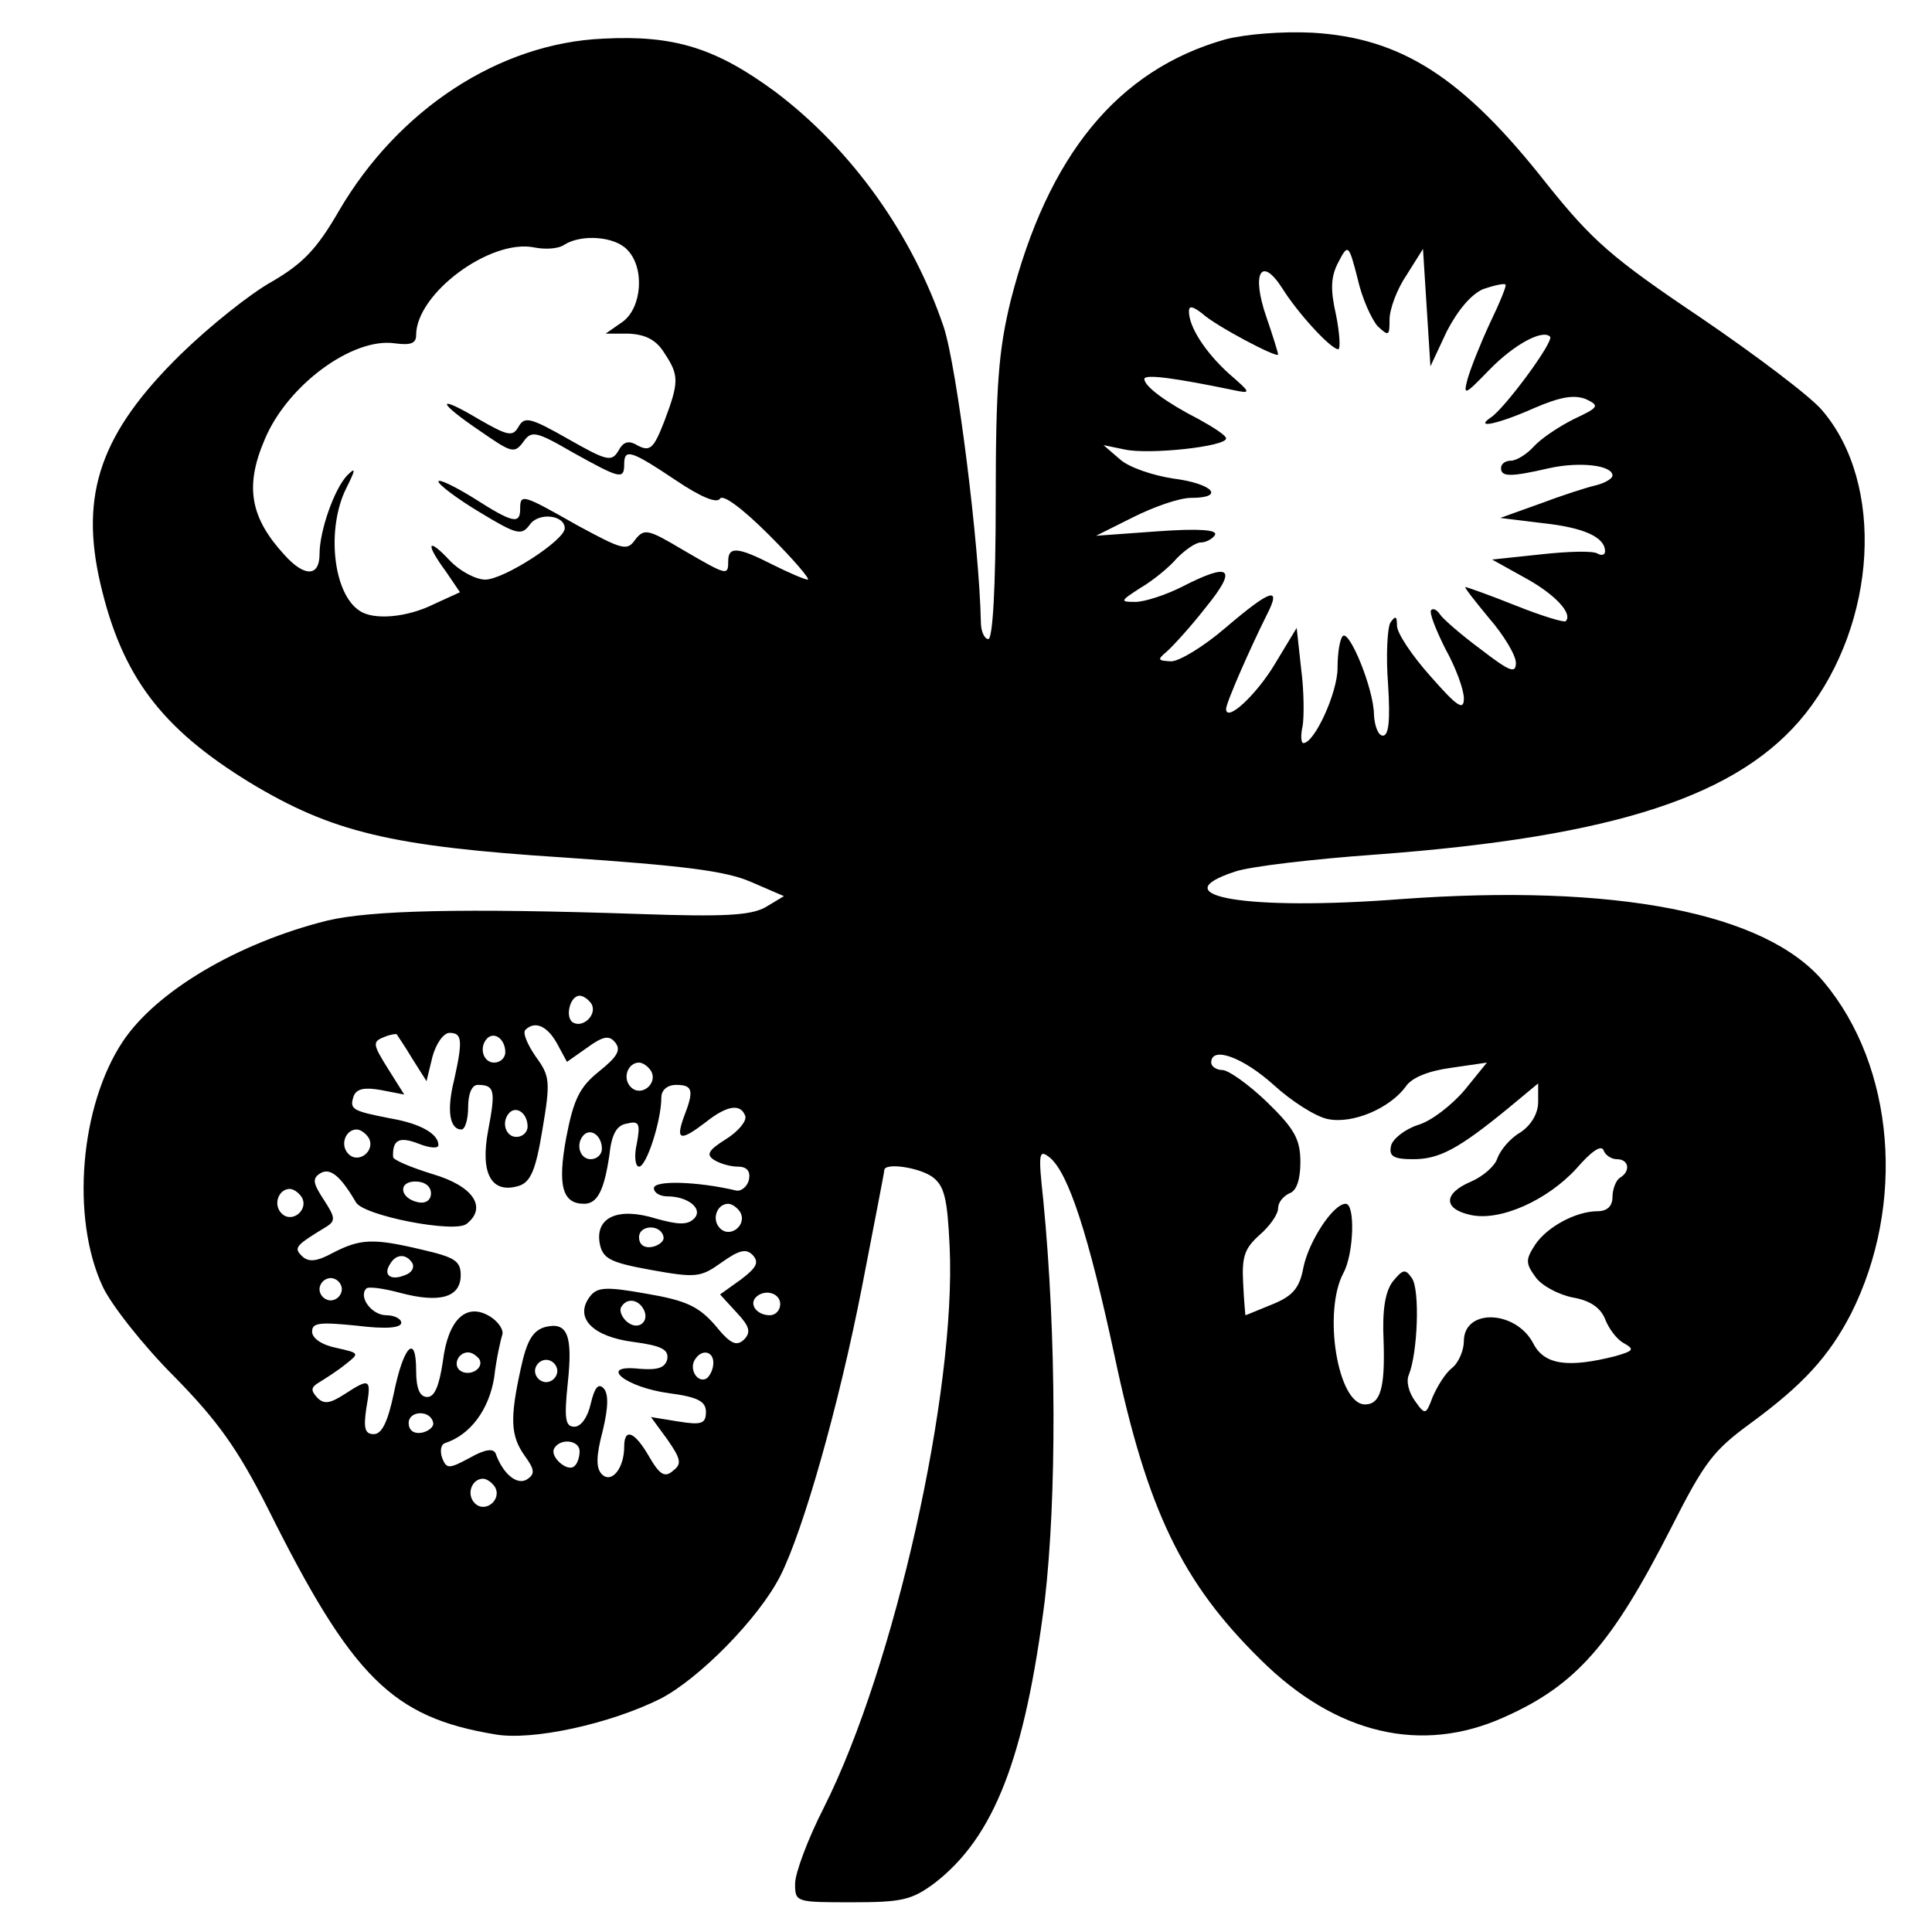 <?xml version="1.0" standalone="no"?>
<!DOCTYPE svg PUBLIC "-//W3C//DTD SVG 20010904//EN"
 "http://www.w3.org/TR/2001/REC-SVG-20010904/DTD/svg10.dtd">
<svg version="1.0" xmlns="http://www.w3.org/2000/svg"
 width="260pt" height="260pt" viewBox="0 0 260 260"
 preserveAspectRatio="xMidYMid meet">
<g transform="translate(0,260) scale(0.1,-0.1)"
fill="#000000" stroke="none">
<path d="M1649 2547 c-145 -41 -239 -156 -289 -352 -16 -66 -20 -113 -20 -267
0 -119 -4 -188 -10 -188 -5 0 -10 10 -10 23 -2 102 -32 342 -50 397 -42 124
-123 238 -226 316 -80 59 -136 77 -232 72 -140 -6 -276 -95 -356 -232 -30 -52
-49 -71 -90 -95 -29 -16 -84 -60 -123 -98 -107 -105 -136 -187 -108 -308 29
-125 82 -195 201 -268 111 -67 190 -86 423 -101 161 -11 218 -18 252 -33 l44
-19 -25 -15 c-20 -11 -56 -13 -170 -9 -237 8 -362 5 -420 -9 -120 -30 -230
-95 -275 -163 -57 -86 -70 -236 -27 -329 11 -24 54 -79 96 -121 59 -60 86 -98
126 -177 114 -229 168 -282 306 -305 50 -9 155 14 223 48 52 27 132 108 161
165 31 61 79 230 110 389 16 83 30 154 30 157 0 11 47 4 65 -9 16 -12 20 -29
23 -94 9 -194 -74 -565 -169 -754 -22 -43 -39 -89 -39 -103 0 -25 1 -25 77
-25 67 0 80 3 111 26 80 62 121 168 148 380 16 138 16 354 -2 539 -7 64 -6 69
9 57 25 -21 52 -104 87 -267 44 -208 91 -305 197 -409 101 -100 216 -127 327
-77 97 43 145 98 225 255 45 89 57 104 106 140 71 52 106 90 136 148 74 147
59 333 -37 447 -78 93 -280 132 -569 111 -207 -16 -324 4 -223 37 20 7 106 17
190 23 322 24 490 79 578 190 96 122 107 309 22 408 -15 18 -89 74 -164 125
-119 80 -145 103 -206 179 -113 144 -196 197 -316 204 -41 2 -90 -2 -117 -9z
m-805 -283 c24 -24 20 -78 -6 -97 l-23 -16 31 0 c22 -1 37 -8 48 -26 20 -30
20 -39 0 -92 -14 -36 -19 -41 -35 -33 -13 8 -20 6 -27 -7 -9 -15 -16 -13 -67
16 -51 29 -59 31 -67 17 -8 -14 -14 -13 -54 10 -57 34 -57 24 2 -16 42 -29 46
-31 58 -15 11 16 17 15 67 -14 63 -35 69 -37 69 -16 0 22 9 19 69 -21 34 -23
56 -32 60 -25 4 6 30 -13 66 -49 33 -33 56 -60 52 -60 -4 0 -25 9 -47 20 -47
24 -60 25 -60 5 0 -20 -1 -20 -61 15 -47 28 -52 29 -64 14 -11 -16 -17 -14
-78 19 -74 42 -77 43 -77 22 0 -21 -10 -19 -63 15 -26 16 -47 26 -47 22 0 -4
25 -23 55 -41 51 -31 57 -32 68 -17 12 17 47 13 47 -5 0 -16 -82 -69 -107 -69
-13 0 -35 12 -48 26 -30 32 -33 23 -5 -15 l19 -28 -35 -16 c-36 -18 -81 -22
-100 -9 -36 23 -45 111 -18 165 13 26 13 29 1 17 -17 -18 -37 -74 -37 -106 0
-30 -20 -31 -47 -1 -46 50 -54 92 -27 155 30 73 118 138 175 130 22 -3 29 0
29 11 0 56 100 130 159 118 15 -3 33 -2 41 4 23 14 67 11 84 -7z m1010 -103
c15 -14 16 -13 16 9 0 14 10 41 23 60 l22 35 5 -79 5 -79 22 47 c15 29 33 50
49 57 15 5 28 8 30 6 2 -1 -8 -25 -21 -52 -13 -28 -26 -61 -30 -75 -6 -23 -4
-22 29 12 34 35 72 55 82 45 6 -6 -62 -98 -80 -109 -23 -16 12 -8 59 13 35 15
53 18 69 12 19 -9 18 -11 -16 -27 -20 -10 -44 -26 -54 -37 -9 -10 -23 -19 -31
-19 -7 0 -13 -4 -13 -10 0 -12 13 -12 65 0 41 9 85 4 85 -10 0 -4 -10 -10 -22
-13 -13 -3 -47 -14 -76 -25 l-53 -19 57 -7 c56 -6 84 -19 84 -38 0 -5 -5 -6
-10 -3 -6 4 -40 3 -76 -1 l-66 -7 45 -25 c40 -22 64 -48 54 -58 -2 -2 -32 7
-67 21 -35 14 -66 25 -68 25 -2 0 13 -19 32 -42 20 -23 36 -50 36 -60 0 -15
-8 -12 -47 18 -27 20 -51 41 -55 47 -4 6 -9 9 -12 6 -3 -3 6 -26 19 -52 14
-25 25 -55 25 -67 0 -17 -9 -11 -45 30 -25 28 -45 58 -45 68 0 13 -2 14 -9 4
-4 -8 -6 -45 -3 -83 3 -48 1 -69 -7 -69 -6 0 -11 12 -12 28 0 34 -33 115 -42
106 -4 -4 -7 -23 -7 -43 0 -33 -31 -101 -46 -101 -3 0 -4 10 -1 23 2 12 2 47
-2 77 l-6 55 -29 -48 c-25 -42 -66 -80 -66 -61 0 8 32 81 55 127 20 39 5 34
-56 -18 -29 -25 -62 -45 -73 -45 -18 1 -19 2 -6 13 8 7 32 33 53 60 43 53 33
61 -33 27 -22 -11 -50 -20 -62 -20 -21 0 -21 1 7 19 17 10 39 28 49 40 11 11
25 21 32 21 7 0 16 5 19 10 4 7 -21 9 -77 5 l-83 -6 50 25 c28 14 62 26 78 26
46 0 30 19 -24 26 -27 4 -60 15 -72 26 l-22 19 29 -6 c33 -7 136 4 136 15 0 4
-17 15 -37 26 -43 22 -73 44 -73 54 0 7 43 1 120 -15 24 -5 24 -4 -6 22 -32
29 -54 63 -54 84 0 8 5 7 18 -3 17 -16 102 -61 102 -55 0 2 -7 25 -16 51 -20
58 -7 82 21 39 21 -34 66 -83 76 -83 3 0 2 21 -3 46 -8 35 -7 52 3 71 13 25
14 25 26 -22 6 -27 19 -55 27 -64z m-1058 -912 c8 -14 -11 -33 -25 -25 -11 7
-4 36 9 36 5 0 12 -5 16 -11z m-46 -54 l13 -24 27 19 c22 16 30 17 38 7 8 -10
3 -19 -22 -39 -26 -21 -34 -37 -44 -89 -12 -65 -5 -89 24 -89 18 0 27 18 34
65 3 29 10 41 24 43 16 4 18 0 13 -27 -4 -17 -2 -31 3 -31 10 0 30 62 30 93 0
10 8 17 20 17 23 0 24 -8 10 -44 -11 -31 -4 -32 30 -6 29 23 47 25 53 8 2 -7
-10 -21 -26 -31 -24 -15 -27 -21 -16 -28 8 -5 22 -9 32 -9 12 0 17 -6 15 -17
-2 -10 -11 -17 -18 -15 -51 12 -110 14 -110 3 0 -6 8 -11 18 -11 28 0 49 -17
36 -30 -9 -9 -22 -8 -51 0 -51 16 -82 2 -76 -33 4 -21 14 -26 69 -36 61 -11
67 -10 95 10 24 17 33 19 42 10 9 -10 5 -17 -16 -33 l-28 -20 22 -24 c18 -19
20 -27 10 -37 -10 -9 -18 -6 -39 20 -22 25 -39 33 -92 42 -56 10 -67 9 -77 -5
-20 -28 5 -53 60 -60 37 -5 47 -10 45 -23 -3 -12 -13 -15 -38 -13 -56 6 -19
-25 41 -33 38 -5 49 -11 49 -25 0 -16 -6 -18 -37 -13 l-37 6 22 -30 c18 -26
20 -33 8 -42 -11 -10 -18 -6 -32 18 -20 35 -34 40 -34 14 0 -29 -17 -50 -30
-37 -8 8 -8 24 1 58 8 33 8 51 1 58 -7 7 -12 0 -17 -21 -4 -18 -13 -31 -22
-31 -12 0 -14 10 -9 58 7 65 0 84 -31 76 -16 -5 -24 -18 -32 -55 -15 -68 -14
-91 5 -118 14 -19 14 -25 3 -32 -13 -8 -32 7 -42 35 -3 7 -14 6 -35 -6 -28
-15 -31 -15 -37 0 -3 9 -2 18 4 20 34 11 59 45 66 88 3 26 9 52 11 58 2 6 -5
17 -16 24 -32 20 -57 -3 -64 -60 -5 -33 -11 -48 -21 -48 -10 0 -15 11 -15 36
0 50 -17 33 -30 -31 -8 -38 -16 -55 -27 -55 -12 0 -14 8 -10 35 7 40 5 41 -29
19 -20 -13 -28 -14 -37 -5 -9 10 -9 14 3 21 8 5 24 15 35 24 19 15 19 15 -12
22 -20 4 -33 13 -33 22 0 12 10 13 60 8 40 -5 60 -3 60 4 0 5 -9 10 -20 10
-20 0 -38 25 -27 36 3 3 24 0 46 -6 53 -14 81 -6 81 24 0 19 -8 24 -51 34 -67
16 -84 15 -121 -4 -22 -12 -33 -13 -42 -4 -11 11 -8 14 33 39 13 8 12 13 -3
36 -15 23 -16 29 -5 36 13 8 27 -3 48 -39 10 -18 133 -42 149 -29 28 22 9 51
-46 67 -29 9 -53 19 -53 23 -1 23 8 28 34 18 15 -6 27 -7 27 -2 0 15 -24 29
-65 36 -51 10 -55 12 -49 30 4 10 15 12 37 8 l31 -6 -22 35 c-20 32 -21 36 -6
42 9 4 18 5 18 4 1 -2 11 -16 21 -33 l19 -30 8 33 c5 18 15 32 23 32 17 0 18
-10 6 -64 -10 -40 -6 -66 10 -66 5 0 9 14 9 30 0 18 5 30 13 30 23 0 24 -8 14
-61 -11 -58 4 -86 41 -75 16 5 23 21 32 76 11 65 10 72 -9 98 -11 16 -18 32
-14 36 13 13 30 5 43 -19z m-70 -11 c0 -8 -7 -14 -15 -14 -15 0 -21 21 -9 33
10 9 24 -2 24 -19z m1034 -44 c24 -22 57 -43 73 -46 34 -7 84 15 105 44 8 12
31 21 61 25 l48 7 -30 -37 c-17 -20 -45 -42 -63 -47 -18 -6 -34 -19 -36 -28
-3 -14 3 -18 30 -18 35 0 61 14 127 68 l41 34 0 -25 c0 -15 -9 -31 -24 -41
-14 -8 -27 -24 -31 -35 -3 -10 -19 -24 -35 -31 -38 -16 -38 -37 -1 -45 40 -9
104 20 143 63 19 22 33 32 36 24 2 -6 10 -12 18 -12 16 0 19 -16 4 -25 -5 -3
-10 -15 -10 -26 0 -12 -7 -19 -20 -19 -29 0 -68 -21 -84 -45 -13 -20 -13 -25
0 -43 8 -12 31 -24 50 -28 24 -4 38 -14 44 -29 5 -13 16 -28 26 -33 14 -8 12
-10 -12 -17 -63 -16 -95 -12 -110 16 -23 46 -94 49 -94 4 0 -12 -7 -29 -16
-36 -9 -7 -20 -25 -26 -39 -9 -24 -10 -25 -24 -5 -8 11 -12 26 -8 35 12 30 15
115 4 130 -9 13 -12 12 -26 -5 -10 -14 -14 -38 -12 -80 2 -62 -4 -85 -25 -85
-37 0 -57 125 -29 177 14 26 16 93 3 93 -17 0 -50 -51 -57 -86 -5 -27 -14 -38
-41 -49 -20 -8 -36 -15 -37 -15 0 0 -2 20 -3 43 -2 36 2 47 22 65 14 12 25 28
25 36 0 8 7 16 15 20 10 3 15 19 15 42 0 31 -8 45 -45 81 -25 24 -52 43 -60
43 -8 0 -15 5 -15 10 0 23 43 7 84 -30z m-838 19 c10 -17 -13 -36 -27 -22 -12
12 -4 33 11 33 5 0 12 -5 16 -11z m-166 -75 c0 -8 -7 -14 -15 -14 -15 0 -21
21 -9 33 10 9 24 -2 24 -19z m-214 -15 c10 -17 -13 -36 -27 -22 -12 12 -4 33
11 33 5 0 12 -5 16 -11z m314 -15 c0 -8 -7 -14 -15 -14 -15 0 -21 21 -9 33 10
9 24 -2 24 -19z m-230 -60 c0 -9 -7 -14 -17 -12 -25 5 -28 28 -4 28 12 0 21
-6 21 -16z m-174 -5 c10 -17 -13 -36 -27 -22 -12 12 -4 33 11 33 5 0 12 -5 16
-11z m590 -20 c10 -17 -13 -36 -27 -22 -12 12 -4 33 11 33 5 0 12 -5 16 -11z
m-103 -34 c1 -5 -6 -11 -15 -13 -11 -2 -18 3 -18 13 0 17 30 18 33 0z m-338
-35 c3 -6 -1 -13 -10 -16 -19 -8 -30 0 -20 15 8 14 22 14 30 1z m-95 -35 c0
-8 -7 -15 -15 -15 -8 0 -15 7 -15 15 0 8 7 15 15 15 8 0 15 -7 15 -15z m590
-20 c0 -8 -6 -15 -14 -15 -17 0 -28 14 -19 24 12 12 33 6 33 -9z m-185 -5 c11
-17 -5 -32 -21 -19 -7 6 -11 15 -8 20 7 12 21 11 29 -1z m-220 -69 c7 -12 -12
-24 -25 -16 -11 7 -4 25 10 25 5 0 11 -4 15 -9z m315 -5 c0 -8 -4 -17 -9 -21
-12 -7 -24 12 -16 25 9 15 25 12 25 -4z m-210 -11 c0 -8 -7 -15 -15 -15 -8 0
-15 7 -15 15 0 8 7 15 15 15 8 0 15 -7 15 -15z m-167 -70 c1 -5 -6 -11 -15
-13 -11 -2 -18 3 -18 13 0 17 30 18 33 0z m197 -38 c0 -8 -3 -17 -7 -20 -9 -9
-34 13 -27 24 8 14 34 11 34 -4z m-114 -48 c10 -17 -13 -36 -27 -22 -12 12 -4
33 11 33 5 0 12 -5 16 -11z"/>
</g>
</svg>
